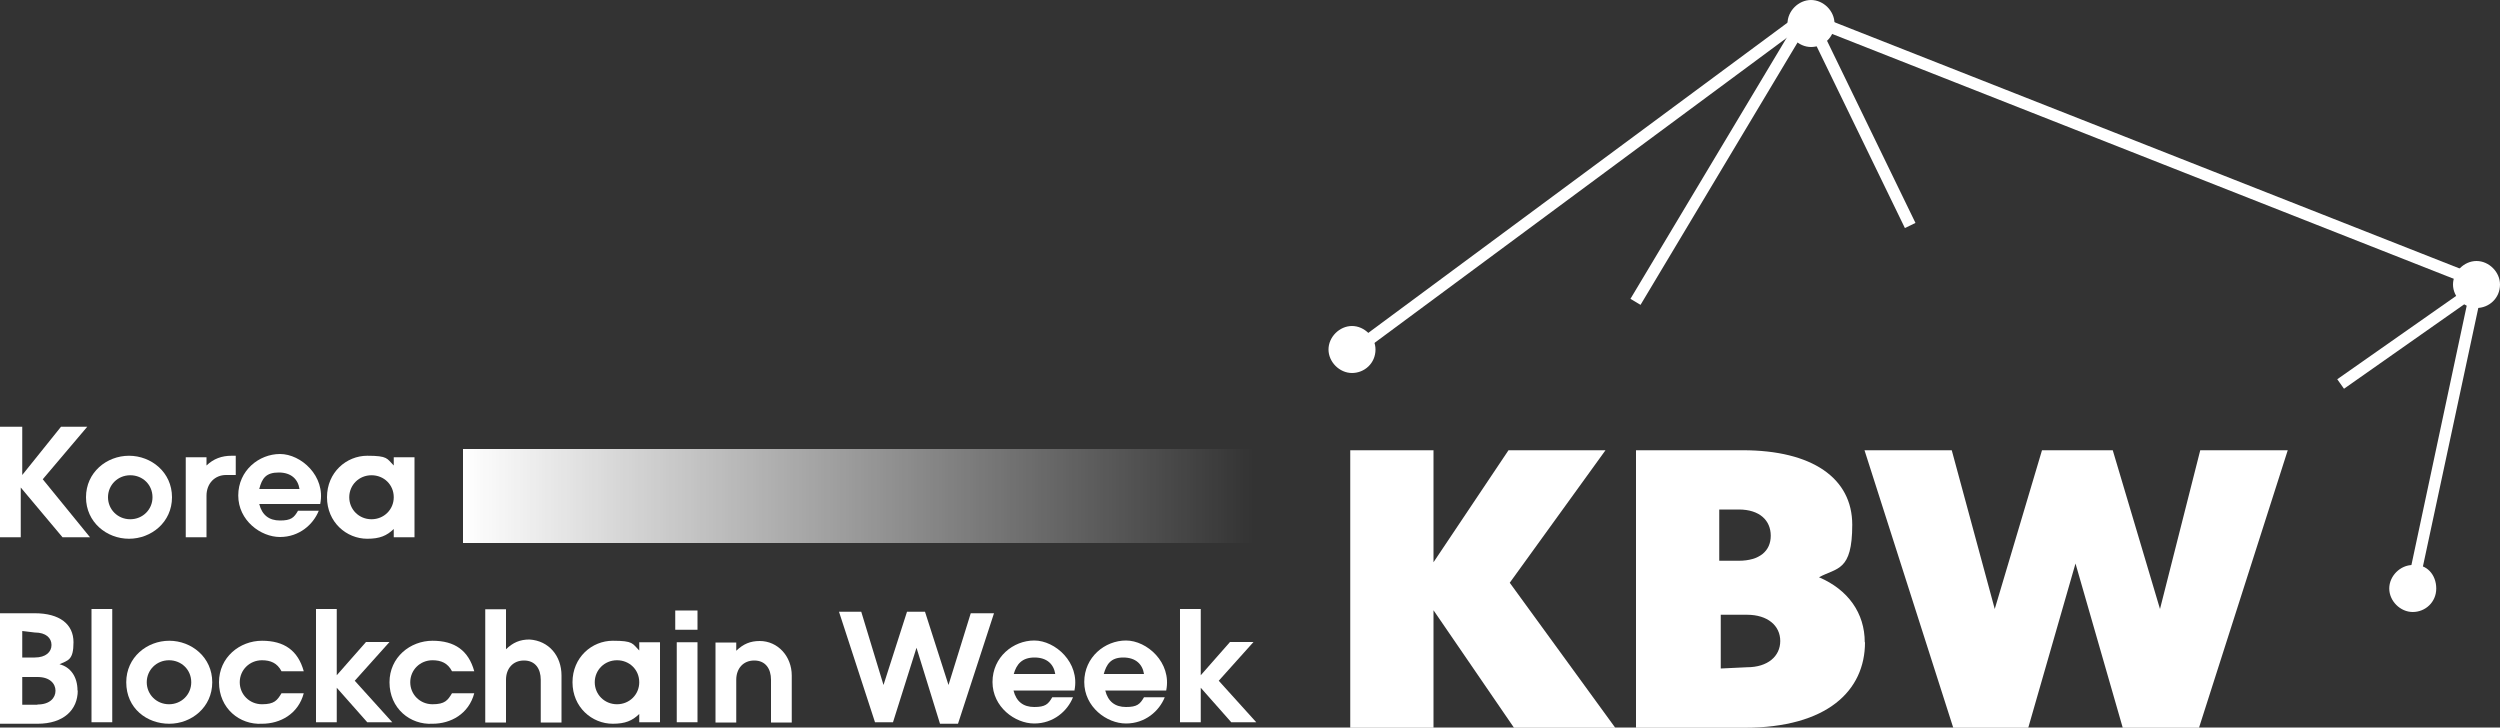 <svg xmlns:xlink="http://www.w3.org/1999/xlink" xmlns="http://www.w3.org/2000/svg" viewBox="0 0 1000 291" version="1.1" data-sanitized-data-name="Layer 1" data-name="Layer 1" id="Layer_1">
  <rect x="0" y="0" width="1000" height="291" fill="#333333" stroke="none"/>
  <defs>
    <style>
      .cls-1 {
        clip-path: url(#clippath);
      }

      .cls-2 {
        fill: none;
      }

      .cls-2, .cls-3, .cls-4 {
        stroke-width: 0px;
      }

      .cls-3 {
        fill: url(#linear-gradient);
      }

      .cls-4 {
        fill: #fff;
      }
    </style>
    <clipPath id="clippath">
      <rect height="291" width="1000" class="cls-2"/>
    </clipPath>
    <linearGradient gradientUnits="userSpaceOnUse" gradientTransform="translate(0 292) scale(1 -1)" y2="93.7" x2="185.2" y1="93.7" x1="501.4" id="linear-gradient">
      <stop stop-opacity="0" stop-color="#fff" offset="0"/>
      <stop stop-color="#fff" offset="1"/>
    </linearGradient>
  </defs>
  <g class="cls-1">
    <g>
      <path d="M646.1,291.1h-40.5l-32.2-47v47h-33.3v-111h33.3v44.8l30-44.8h38.8l-38.3,53,42.2,58h0Z" class="cls-4"/>
      <path d="M746,256.9c0,19.3-15,34.2-48.3,34.2h-43.3v-111h42.7c27.7,0,43.8,11.1,43.8,29.8s-6.1,17.1-13.3,21c11.7,5,18.3,14.4,18.3,26ZM687.7,203.9v20.4h7.8c8.3,0,12.8-3.9,12.8-10s-4.4-10.5-12.8-10.5h-7.8ZM698.8,266.9c8.3,0,13.3-4.4,13.3-10.5s-5-10.5-13.3-10.5h-10.5v21.5l10.5-.5h0Z" class="cls-4"/>
      <path d="M880.2,180.1h34.9l-35.5,111h-30.5l-18.9-65.7-18.9,65.7h-30l-35.5-111h34.9l17.2,63.5,18.9-63.5h28.3l18.9,63.5,16.1-63.5h0Z" class="cls-4"/>
      <path d="M36.1,214.9h-11.1l-16.7-19.9v19.9H0v-44.2h8.9v19.3l15.5-19.3h10.5l-17.8,21,18.9,23.2h0Z" class="cls-4"/>
      <path d="M34.4,198.9c0-10,8.3-16.6,17.2-16.6s17.2,6.6,17.2,16.6-8.3,16.6-17.2,16.6-17.2-6.6-17.2-16.6ZM61,198.9c0-5-3.9-8.8-8.9-8.8s-8.9,3.9-8.9,8.8,3.9,8.8,8.9,8.8,8.9-3.9,8.9-8.8Z" class="cls-4"/>
      <path d="M94.3,182.3v7.7h-3.9c-4.4,0-7.8,3.3-7.8,8.3v16.6h-8.3v-32h8.3v3.3c2.8-2.7,6.1-3.9,10-3.9h1.7Z" class="cls-4"/>
      <path d="M128.1,201.6h-24.4c1.1,4.4,3.9,6.6,8.3,6.6s5.6-1.1,7.2-3.9h8.3c-2.2,5.5-7.8,10.5-15.5,10.5s-16.7-6.6-16.7-16.6,8.3-16.6,16.7-16.6,18.3,8.8,16.1,19.9h0ZM103.7,195.6h16.1c-.6-3.9-3.3-6.6-8.3-6.6s-6.7,2.2-7.8,6.6h0Z" class="cls-4"/>
      <path d="M157.5,182.9h8.3v32h-8.3v-3.3c-2.8,2.7-5.6,3.9-10.6,3.9-8.3,0-16.1-6.6-16.1-16.6s7.8-16.6,16.1-16.6,7.8,1.1,10.6,3.9v-3.3h0ZM157.5,198.9c0-5-3.9-8.8-8.9-8.8s-8.9,3.9-8.9,8.8,3.9,8.8,8.9,8.8,8.9-3.9,8.9-8.8Z" class="cls-4"/>
      <path d="M31.1,276.2c0,7.7-5.6,13.3-16.1,13.3H0v-44.2h13.9c10,0,15.5,4.4,15.5,11.6s-2.2,7.2-5.6,8.8c4.4,1.1,7.2,5,7.2,10.5h0ZM8.9,252.5v10.5h5c4.4,0,6.7-2.2,6.7-5s-2.2-5-6.7-5l-5-.6ZM15,281.8c5,0,7.2-2.7,7.2-5.5s-2.2-5.5-7.2-5.5h-6.1v11.1h6.1Z" class="cls-4"/>
      <path d="M36.6,288.9v-45.3h8.3v45.3h-8.3Z" class="cls-4"/>
      <path d="M50.5,272.9c0-10,8.3-16.6,17.2-16.6s17.2,6.6,17.2,16.6-8.3,16.6-17.2,16.6-17.2-6.1-17.2-16.6ZM76.5,272.9c0-5-3.9-8.8-8.9-8.8s-8.9,3.9-8.9,8.8,3.9,8.8,8.9,8.8,8.9-3.9,8.9-8.8Z" class="cls-4"/>
      <path d="M87.6,272.9c0-10,8.3-16.6,17.2-16.6s14.4,3.9,16.7,12.2h-8.9c-1.7-3.3-4.4-4.4-7.8-4.4-5,0-8.9,3.9-8.9,8.8s3.9,8.8,8.9,8.8,6.1-1.6,7.8-4.4h8.9c-2.2,8.3-9.4,12.2-16.7,12.2-8.9.5-17.2-6.1-17.2-16.6h0Z" class="cls-4"/>
      <path d="M156.9,288.9h-10l-12.2-13.8v13.8h-8.3v-45.3h8.3v26.5l11.7-13.3h9.4l-13.9,15.5,15,16.6h0Z" class="cls-4"/>
      <path d="M155.8,272.9c0-10,8.3-16.6,17.2-16.6s14.4,3.9,16.7,12.2h-8.9c-1.7-3.3-4.4-4.4-7.8-4.4-5,0-8.9,3.9-8.9,8.8s3.9,8.8,8.9,8.8,6.1-1.6,7.8-4.4h8.9c-2.2,8.3-9.4,12.2-16.7,12.2-8.9.5-17.2-6.1-17.2-16.6h0Z" class="cls-4"/>
      <path d="M224.6,270.2v18.8h-8.3v-17.1c0-4.4-2.2-7.7-6.7-7.7s-7.2,3.3-7.2,7.7v17.1h-8.3v-45.3h8.3v16c2.8-2.7,5.6-3.9,9.4-3.9,7.8.5,12.8,6.6,12.8,14.4Z" class="cls-4"/>
      <path d="M255.7,256.9h8.3v32h-8.3v-3.3c-2.8,2.7-5.6,3.9-10.6,3.9-8.3,0-16.1-6.6-16.1-16.6s7.8-16.6,16.1-16.6,7.8,1.1,10.6,3.9v-3.3h0ZM255.7,272.9c0-5-3.9-8.8-8.9-8.8s-8.9,3.9-8.9,8.8,3.9,8.8,8.9,8.8,8.9-3.9,8.9-8.8Z" class="cls-4"/>
      <path d="M270.1,251.9v-7.7h8.9v7.7h-8.9ZM270.7,288.9v-32h8.3v32h-8.3Z" class="cls-4"/>
      <path d="M316.7,270.2v18.8h-8.3v-17.1c0-4.4-2.2-7.7-6.7-7.7s-7.2,3.3-7.2,7.7v17.1h-8.3v-32h8.3v3.3c2.8-2.7,5.6-3.9,9.4-3.9,7.2,0,12.8,6.1,12.8,13.8Z" class="cls-4"/>
      <path d="M388.2,245.3h9.4l-14.4,44.2h-7.2l-9.4-30.4-9.4,29.8h-7.2l-14.4-44.2h8.9l8.9,29.3,9.4-29.3h7.2l9.4,29.3,8.9-28.7h0Z" class="cls-4"/>
      <path d="M429.8,276.2h-24.4c1.1,4.4,3.9,6.6,8.3,6.6s5.6-1.1,7.2-3.9h8.3c-2.2,5.5-7.8,10.5-15.5,10.5s-16.7-6.6-16.7-16.6,8.3-16.6,16.7-16.6,18.3,8.8,16.1,19.9h0ZM405.4,269.6h16.7c-.6-3.9-3.3-6.6-8.3-6.6s-7.2,2.7-8.3,6.6h0Z" class="cls-4"/>
      <path d="M466.5,276.2h-24.4c1.1,4.4,3.9,6.6,8.3,6.6s5.6-1.1,7.2-3.9h8.3c-2.2,5.5-7.8,10.5-15.5,10.5s-16.7-6.6-16.7-16.6,8.3-16.6,16.7-16.6,18.3,8.8,16.1,19.9h0ZM441.5,269.6h16.1c-.6-3.9-3.3-6.6-8.3-6.6s-6.7,2.7-7.8,6.6h0Z" class="cls-4"/>
      <path d="M502.5,288.9h-10l-12.2-13.8v13.8h-8.3v-45.3h8.3v26.5l11.7-13.3h9.4l-13.9,15.5,15,16.6h0Z" class="cls-4"/>
      <path d="M501.4,179.6H185.2v37.6h316.1v-37.6Z" class="cls-3"/>
      <rect transform="translate(80.7 390.6) rotate(-36.5)" height="4.7" width="217.3" y="70.6" x="523.9" class="cls-4"/>
      <rect transform="translate(52.5 330) rotate(-25.9)" height="89" width="4.7" y="6.1" x="742.5" class="cls-4"/>
      <rect transform="translate(278.1 621.7) rotate(-59.1)" height="4.7" width="129.4" y="63.1" x="623" class="cls-4"/>
      <rect transform="translate(488.6 839.1) rotate(-68.5)" height="279.5" width="4.7" y="-78.7" x="857.6" class="cls-4"/>
      <polygon points="967.3 235.3 962.8 234.3 987 120.8 937.6 155.5 934.9 151.7 994.1 110.2 967.3 235.3" class="cls-4"/>
      <path d="M550.2,139.8c0,5.5-4.4,9.4-9.4,9.4s-9.4-4.4-9.4-9.4,4.4-9.4,9.4-9.4,9.4,4.4,9.4,9.4Z" class="cls-4"/>
      <path d="M974.5,235.4c0,5.5-4.4,9.4-9.4,9.4s-9.4-4.4-9.4-9.4,4.4-9.4,9.4-9.4c5.6-.5,9.4,3.9,9.4,9.4Z" class="cls-4"/>
      <path d="M1000,113.8c0,5.5-4.4,9.4-9.4,9.4s-9.4-4.4-9.4-9.4,4.4-9.4,9.4-9.4,9.4,4.4,9.4,9.4Z" class="cls-4"/>
      <path d="M733.8,9.4c0,5.5-4.4,9.4-9.4,9.4s-9.4-4.4-9.4-9.4,4.4-9.4,9.4-9.4,9.4,4.4,9.4,9.4Z" class="cls-4"/>
    </g>
  </g>
</svg>